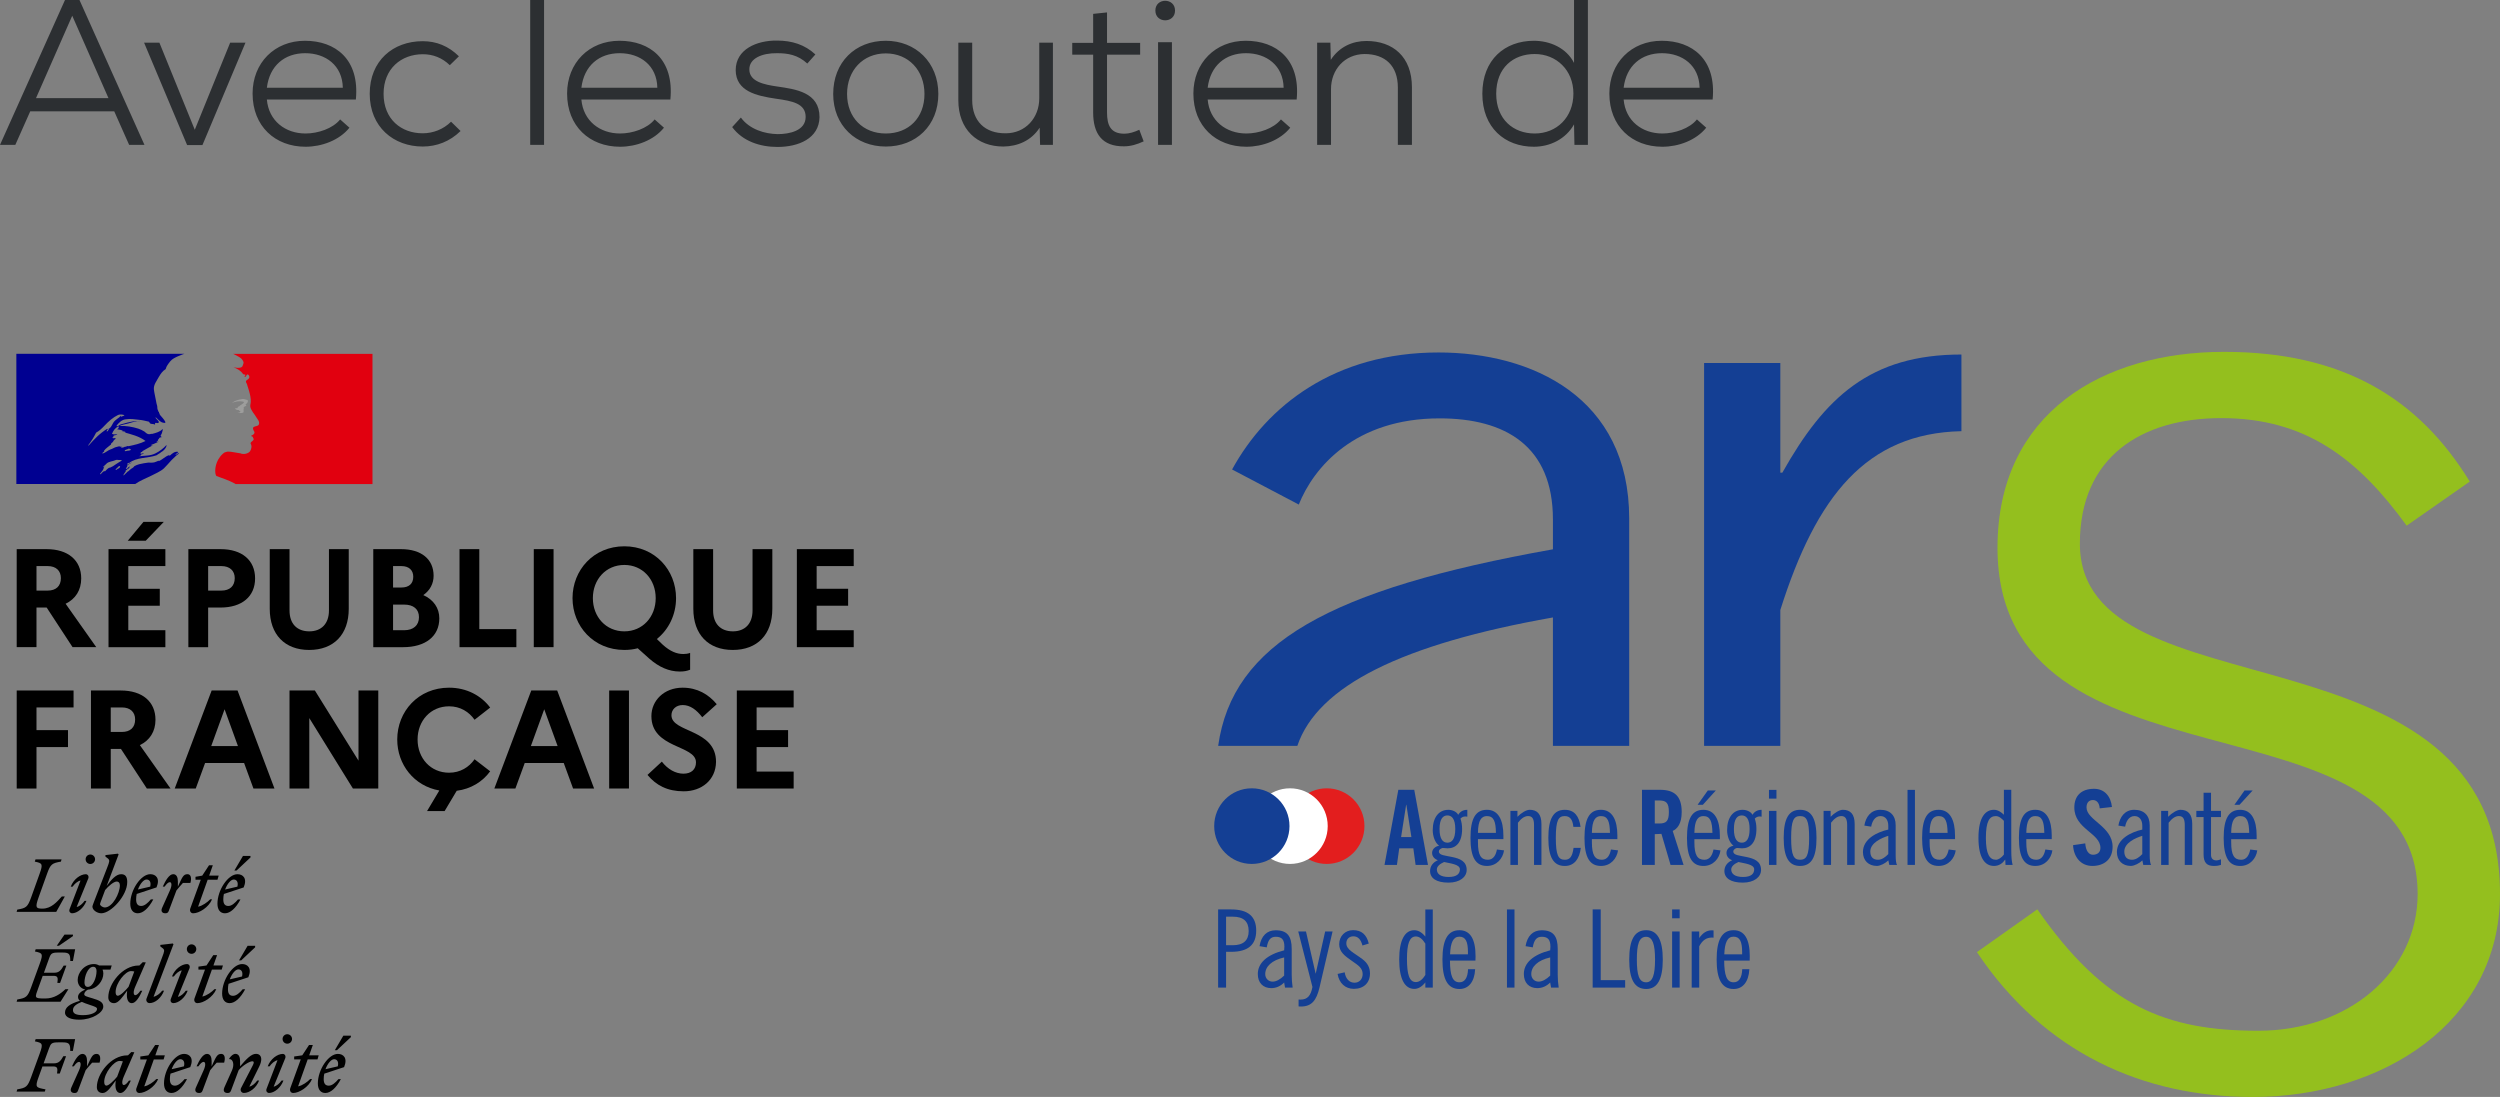 <?xml version="1.0" encoding="UTF-8"?><svg id="Calque_1" xmlns="http://www.w3.org/2000/svg" viewBox="0 0 120.79 53"><rect x="0" y="0" width="120.79" height="53" fill="#808080" stroke="none"/><path d="m6.24,7l-.72-1.62H1.46l-.72,1.62h-.74L3.14,0h.7l3.14,7h-.74ZM3.49.76l-1.75,3.98h3.5L3.49.76Zm7.631,1.3h.74l-2.08,4.95h-.74l-2.08-4.95h.74l1.71,4.21,1.71-4.21Zm6.073,2.75h-4.3c.09,1.03.89,1.64,1.87,1.64.6,0,1.32-.24,1.67-.68l.45.4c-.49.61-1.34.92-2.12.92-1.47,0-2.56-.99-2.56-2.57,0-1.48,1.06-2.55,2.53-2.55s2.65.89,2.46,2.84Zm-4.3-.57h3.67c-.02-1.08-.83-1.67-1.82-1.67-.99,0-1.72.6-1.85,1.67Zm8.899,1.64l.46.45c-.52.51-1.16.75-1.83.75-1.4,0-2.56-.94-2.56-2.55,0-1.6,1.13-2.54,2.56-2.54.66,0,1.24.23,1.75.73l-.44.43c-.37-.36-.82-.53-1.3-.53-1.05,0-1.9.7-1.9,1.91,0,1.24.86,1.91,1.89,1.91.5,0,1-.19,1.37-.56Zm3.824-5.88h.67v7h-.67V0Zm6.773,4.81h-4.3c.09,1.03.89,1.64,1.87,1.64.6,0,1.32-.24,1.67-.68l.45.4c-.49.61-1.34.92-2.12.92-1.47,0-2.56-.99-2.56-2.57,0-1.48,1.06-2.55,2.53-2.55s2.65.89,2.46,2.84Zm-4.3-.57h3.67c-.02-1.08-.83-1.67-1.82-1.67s-1.72.6-1.85,1.67Zm11.306-1.61l-.39.44c-.46-.42-.93-.5-1.46-.5-.72-.01-1.36.25-1.34.8.01.58.73.72,1.35.81.89.13,2.04.28,2.04,1.48-.02,1.04-1.03,1.44-2.03,1.44-.85,0-1.69-.28-2.19-.96l.42-.46c.42.57,1.15.79,1.78.8.56,0,1.35-.16,1.35-.83,0-.65-.64-.77-1.43-.88-.95-.14-1.94-.36-1.95-1.38,0-1.01,1.02-1.44,1.99-1.43.74,0,1.35.2,1.86.67Zm3.401-.66c1.44,0,2.54,1.04,2.54,2.57s-1.08,2.54-2.54,2.54c-1.44,0-2.54-1.01-2.54-2.54s1.06-2.57,2.54-2.57Zm0,.61c-1.1,0-1.87.82-1.87,1.96,0,1.15.78,1.91,1.87,1.91,1.11,0,1.87-.76,1.87-1.91,0-1.14-.77-1.96-1.87-1.96Zm3.506-.52h.67v2.77c0,1.03.62,1.62,1.62,1.61.95,0,1.62-.74,1.62-1.69v-2.69h.66v4.94h-.62l-.02-.83c-.41.63-1.06.9-1.75.91-1.28,0-2.18-.83-2.18-2.24v-2.78Zm6.514-1.39l.67-.07v1.47h1.6v.57h-1.6v2.79c0,.62.17,1.03.84,1.03.23,0,.48-.08.72-.19l.21.56c-.32.15-.63.24-.95.24-1.06.01-1.49-.61-1.49-1.64v-2.79h-1.01v-.57h1.01V.67Zm3.806,1.37v4.96h-.67V2.04h.67Zm-.8-1.53c0,.63.95.63.95,0s-.95-.63-.95,0Zm6.827,4.3h-4.3c.09,1.03.89,1.64,1.87,1.64.6,0,1.32-.24,1.67-.68l.45.4c-.49.61-1.34.92-2.12.92-1.47,0-2.56-.99-2.56-2.57,0-1.48,1.06-2.55,2.53-2.55s2.65.89,2.46,2.84Zm-4.3-.57h3.67c-.02-1.08-.83-1.67-1.82-1.67-.99,0-1.72.6-1.85,1.67Zm9.869,2.76h-.68v-2.77c0-1.06-.62-1.62-1.61-1.62-.96.01-1.62.75-1.62,1.7v2.69h-.67V2.06h.64l.02.83c.41-.63,1.05-.91,1.72-.91,1.28,0,2.2.76,2.2,2.24v2.78Zm5.932-4.39c-1.03,0-1.86.66-1.86,1.92,0,1.24.83,1.92,1.86,1.92,1.06,0,1.87-.78,1.87-1.93,0-1.13-.82-1.91-1.87-1.91Zm1.9-2.61h.67v7h-.65l-.02-.99c-.4.71-1.16,1.08-1.94,1.08-1.4,0-2.49-.92-2.49-2.56,0-1.65,1.09-2.56,2.49-2.56.77,0,1.57.34,1.94,1.07V0Zm6.697,4.81h-4.3c.09,1.03.89,1.64,1.87,1.64.6,0,1.32-.24,1.67-.68l.45.4c-.49.61-1.34.92-2.12.92-1.47,0-2.56-.99-2.56-2.57,0-1.48,1.06-2.55,2.53-2.55s2.65.89,2.46,2.84Zm-4.3-.57h3.67c-.02-1.08-.83-1.67-1.82-1.67-.99,0-1.72.6-1.85,1.67Z" style="fill:#2c2f32; stroke-width:0px;"/><path d="m69.558,20.214c3.173,0,5.473,1.337,5.473,4.884v1.442c-10.836,1.933-15.477,4.56-16.174,9.497h3.825c.983-2.903,5.07-4.918,12.349-6.204v6.204h3.685v-10.988c0-5.859-4.706-8.019-9.212-8.019-5.009,0-8.285,2.568-9.975,5.653l3.223,1.695c.719-1.8,2.713-4.164,6.806-4.164Z" style="fill:#143f94; stroke-width:0px;"/><path d="m67.695,40.443h.498l-.243-1.559h-.011l-.244,1.559Zm-.201,1.346h-.6l.668-3.629h.769l.663,3.629h-.598l-.11-.802h-.681l-.111.802Z" style="fill:#143f94; stroke-width:0px;"/><path d="m69.932,40.715c.21,0,.381-.161.381-.66,0-.496-.171-.657-.381-.657-.207,0-.379.161-.379.657,0,.499.172.66.379.66Zm-.158.934c-.209.091-.351.213-.351.358,0,.218.178.365.57.365.399,0,.544-.161.544-.369,0-.243-.451-.281-.763-.354Zm1.121-2.189c-.043-.011-.07-.011-.103-.011-.097,0-.161.041-.228.1.049.163.079.295.079.503,0,.655-.296.936-.697.936-.081,0-.163-.018-.241-.018-.061.014-.183.066-.183.17,0,.184.295.193.631.265.375.077.711.202.711.628,0,.34-.327.612-.88.612-.591,0-.888-.218-.888-.562,0-.233.142-.422.376-.521-.153-.052-.279-.179-.279-.354,0-.195.171-.317.34-.347-.205-.145-.309-.476-.309-.748,0-.623.298-.986.753-.986.174,0,.393.077.479.242.081-.14.218-.242.439-.242v.333Z" style="fill:#143f94; stroke-width:0px;"/><path d="m72.277,40.241c-.006-.562-.11-.811-.435-.811-.257,0-.428.19-.433.811h.868Zm-.868.304v.145c0,.635.142.85.483.85.275,0,.392-.258.433-.496l.345.043c-.059.392-.352.752-.828.752-.543,0-.794-.412-.794-1.355,0-.945.251-1.358.794-1.358.553,0,.796.494.796,1.247v.172h-1.229Z" style="fill:#143f94; stroke-width:0px;"/><path d="m72.977,39.178h.34v.286c.169-.177.42-.338.591-.338.358,0,.568.204.568.684v1.979h-.358v-1.929c0-.301-.088-.431-.285-.431-.175,0-.336.118-.493.322v2.038h-.363v-2.611Z" style="fill:#143f94; stroke-width:0px;"/><path d="m76.019,39.951c-.036-.392-.194-.521-.415-.521-.302,0-.433.19-.433,1.054,0,.861.131,1.056.433,1.056.232,0,.363-.122.424-.573h.349c-.058.512-.302.873-.773.873-.541,0-.794-.412-.794-1.355,0-.945.253-1.358.794-1.358.471,0,.694.313.762.825h-.347Z" style="fill:#143f94; stroke-width:0px;"/><path d="m77.787,40.241c-.011-.562-.111-.811-.435-.811-.262,0-.431.19-.438.811h.873Zm-.873.304v.145c0,.635.149.85.485.85.277,0,.392-.258.435-.496l.343.043c-.059.392-.349.752-.825.752-.544,0-.796-.412-.796-1.355,0-.945.252-1.358.796-1.358.548,0,.793.494.793,1.247v.172h-1.231Z" style="fill:#143f94; stroke-width:0px;"/><path d="m79.952,39.788h.221c.338,0,.46-.122.46-.555,0-.433-.122-.557-.46-.557h-.221v1.113Zm0,2.001h-.618v-3.629h.87c.693,0,1.049.297,1.049,1.072,0,.585-.225.818-.435.916l.525,1.641h-.629l-.44-1.5c-.079.007-.212.014-.322.014v1.487Z" style="fill:#143f94; stroke-width:0px;"/><path d="m82.275,38.884h-.253l.492-.691h.387l-.626.691Zm.462,1.358c-.009-.562-.111-.812-.435-.812-.26,0-.427.19-.436.812h.871Zm-.871.304v.145c0,.635.147.85.487.85.273,0,.391-.258.436-.496l.338.043c-.052.392-.352.752-.825.752-.546,0-.794-.412-.794-1.355,0-.945.248-1.358.794-1.358.55,0,.796.494.796,1.247v.172h-1.232Z" style="fill:#143f94; stroke-width:0px;"/><path d="m84.158,40.715c.207,0,.376-.161.376-.66,0-.496-.169-.657-.376-.657-.215,0-.382.161-.382.657,0,.499.167.66.382.66Zm-.163.934c-.207.091-.349.213-.349.358,0,.218.182.365.572.365.397,0,.537-.161.537-.369,0-.243-.449-.281-.76-.354Zm1.119-2.189c-.036-.011-.07-.011-.102-.011-.097,0-.162.041-.228.1.052.163.079.295.079.503,0,.655-.297.936-.696.936-.079,0-.161-.018-.244-.018-.059.014-.176.066-.176.17,0,.184.296.193.627.265.377.077.713.202.713.628,0,.34-.332.612-.88.612-.591,0-.891-.218-.891-.562,0-.233.145-.422.377-.521-.153-.052-.277-.179-.277-.354,0-.195.171-.317.34-.347-.203-.145-.309-.476-.309-.748,0-.623.3-.986.751-.986.174,0,.393.077.476.242.081-.14.223-.242.44-.242v.333Z" style="fill:#143f94; stroke-width:0px;"/><path d="m85.47,39.179h.361v2.611h-.361v-2.611Zm0-1.015h.361v.422h-.361v-.422Z" style="fill:#143f94; stroke-width:0px;"/><path d="m86.972,41.54c.309,0,.438-.195.438-1.056,0-.864-.129-1.054-.438-1.054-.302,0-.431.19-.431,1.054,0,.861.129,1.056.431,1.056Zm0-2.414c.548,0,.794.412.794,1.358,0,.943-.246,1.355-.794,1.355-.541,0-.791-.412-.791-1.355,0-.945.25-1.358.791-1.358Z" style="fill:#143f94; stroke-width:0px;"/><path d="m88.108,39.178h.341v.286c.169-.177.419-.338.588-.338.361,0,.573.204.573.684v1.979h-.363v-1.929c0-.301-.088-.431-.284-.431-.174,0-.336.118-.494.322v2.038h-.361v-2.611Z" style="fill:#143f94; stroke-width:0px;"/><path d="m91.234,40.384c-.329.1-.868.342-.868.755,0,.243.111.401.372.401.194,0,.365-.136.496-.274v-.882Zm-1.157-.494c.068-.413.312-.764.772-.764.48,0,.742.281.742.743v1.455c0,.236.024.403.065.465h-.372l-.047-.218c-.14.138-.388.267-.553.267-.406,0-.674-.261-.674-.673,0-.641.706-.97,1.224-1.083v-.188c0-.286-.146-.465-.376-.465-.275,0-.411.274-.449.512l-.332-.052Z" style="fill:#143f94; stroke-width:0px;"/><path d="m92.164,38.163h.358v3.626h-.358v-3.626Z" style="fill:#143f94; stroke-width:0px;"/><path d="m94.1,40.241c-.009-.562-.108-.811-.433-.811-.261,0-.43.19-.435.811h.868Zm-.868.304v.145c0,.635.142.85.485.85.275,0,.388-.258.435-.496l.341.043c-.057.392-.352.752-.826.752-.548,0-.798-.412-.798-1.355,0-.945.25-1.358.798-1.358s.792.494.792,1.247v.172h-1.227Z" style="fill:#143f94; stroke-width:0px;"/><path d="m96.82,39.659c-.103-.104-.23-.229-.39-.229-.306,0-.48.249-.48,1.054,0,.805.189,1.056.489,1.056.113,0,.271-.102.381-.252v-1.63Zm.066,1.881h-.014c-.122.184-.302.299-.532.299-.41,0-.749-.349-.749-1.355,0-1.006.339-1.358.749-1.358.196,0,.356.118.48.24v-1.206h.357v2.926c0,.34.024.551.065.703h-.343l-.013-.249Z" style="fill:#143f94; stroke-width:0px;"/><path d="m98.773,40.241c-.011-.562-.11-.811-.437-.811-.257,0-.427.19-.433.811h.87Zm-.87.304v.145c0,.635.146.85.485.85.275,0,.39-.258.435-.496l.34.043c-.056.392-.349.752-.827.752-.544,0-.79-.412-.79-1.355,0-.945.246-1.358.79-1.358.552,0,.796.494.796,1.247v.172h-1.229Z" style="fill:#143f94; stroke-width:0px;"/><path d="m101.45,39.056c-.023-.311-.19-.401-.327-.401-.199,0-.311.132-.311.356,0,.619,1.26.916,1.26,1.899,0,.598-.399.929-.979.929-.577,0-.906-.46-.931-1.004l.589-.086c.027.369.173.549.372.549.216,0,.361-.116.361-.331,0-.721-1.261-.909-1.261-1.951,0-.576.347-.904.956-.904.505,0,.81.367.862.879l-.591.066Z" style="fill:#143f94; stroke-width:0px;"/><path d="m103.507,40.384c-.332.1-.869.342-.869.755,0,.243.113.401.373.401.193,0,.365-.136.496-.274v-.882Zm-1.155-.494c.068-.413.309-.764.767-.764.48,0,.746.281.746.743v1.455c0,.236.025.403.068.465h-.379l-.043-.218c-.14.138-.392.267-.557.267-.404,0-.674-.261-.674-.673,0-.641.706-.97,1.227-1.083v-.188c0-.286-.147-.465-.377-.465-.275,0-.411.274-.451.512l-.327-.052Z" style="fill:#143f94; stroke-width:0px;"/><path d="m104.418,39.178h.338v.286c.172-.177.424-.338.593-.338.359,0,.571.204.571.684v1.979h-.361v-1.929c0-.301-.088-.431-.284-.431-.176,0-.334.118-.496.322v2.038h-.361v-2.611Z" style="fill:#143f94; stroke-width:0px;"/><path d="m106.118,39.178h.35v-.875h.36v.875h.481v.299h-.481v1.829c0,.152.079.265.258.265.072,0,.162-.032.223-.054v.272c-.102.032-.192.05-.343.05-.338,0-.498-.156-.498-.564v-1.797h-.35v-.299Z" style="fill:#143f94; stroke-width:0px;"/><path d="m108.206,38.884h-.248l.489-.691h.391l-.632.691Zm.467,1.358c-.011-.562-.113-.812-.435-.812-.262,0-.431.19-.436.812h.871Zm-.871.304v.145c0,.635.145.85.485.85.273,0,.39-.258.436-.496l.34.043c-.056.392-.352.752-.825.752-.546,0-.799-.412-.799-1.355,0-.945.253-1.358.799-1.358.55,0,.794.494.794,1.247v.172h-1.23Z" style="fill:#143f94; stroke-width:0px;"/><path d="m64.101,38.088c1.008,0,1.824.812,1.824,1.825,0,1.011-.816,1.829-1.824,1.829-1.006,0-1.809-.818-1.809-1.829,0-1.013.803-1.825,1.809-1.825Z" style="fill:#e31e1e; stroke-width:0px;"/><path d="m62.328,38.088c1.006,0,1.822.812,1.822,1.825,0,1.011-.816,1.829-1.822,1.829-1.008,0-1.811-.818-1.811-1.829,0-1.013.803-1.825,1.811-1.825Z" style="fill:#fff; stroke-width:0px;"/><path d="m60.481,38.088c1.003,0,1.822.812,1.822,1.825,0,1.011-.819,1.829-1.822,1.829-1.008,0-1.816-.818-1.816-1.829,0-1.013.808-1.825,1.816-1.825Z" style="fill:#143f94; stroke-width:0px;"/><path d="m98.435,43.934c3.249,4.667,6.17,5.868,10.68,5.868,4.377,0,7.695-2.865,7.695-6.605,0-10.064-20.299-4.397-20.299-16.73,0-6.535,5.108-9.467,10.947-9.467,5.768,0,9.417,2.267,11.871,6.267l-3.049,2.131c-2.323-3.198-4.842-5.197-8.956-5.197-3.847,0-6.833,1.865-6.833,6.063,0,8.47,20.299,3.47,20.299,16.934,0,6.204-5.706,9.803-11.939,9.803-5.308,0-10.083-2.133-13.334-6.999l2.918-2.067Z" style="fill:#94bf1e; stroke-width:0px;"/><path d="m86.018,36.037v-6.564c1.741-5.503,4.147-8.538,8.75-8.64v-3.704c-4.4,0-6.601,2.06-8.651,5.707h-.099v-5.297h-3.683v18.497h3.683Z" style="fill:#143f94; stroke-width:0px;"/><path d="m58.855,43.94h.629c.811,0,1.211.334,1.211,1.024,0,.69-.4,1.024-1.211,1.024h-.245v1.729h-.384v-3.777Zm.712,1.729c.51,0,.764-.235.764-.684,0-.465-.254-.695-.764-.695h-.328v1.379h.328Z" style="fill:#143f94; stroke-width:0px;"/><path d="m61.427,47.743c-.41,0-.655-.266-.655-.684,0-.522.432-.929,1.273-1.144.006-.063.011-.12.011-.173,0-.334-.119-.481-.416-.481-.255,0-.374.157-.436.512l-.349-.058c.084-.501.359-.768.78-.768.562,0,.775.287.775.904v1.238c0,.219.015.423.046.627h-.369l-.042-.245c-.181.183-.394.271-.618.271Zm-.296-.679c0,.209.151.365.359.365.161,0,.358-.099.555-.292v-.878c-.597.136-.914.439-.914.805Z" style="fill:#143f94; stroke-width:0px;"/><path d="m63.1,45.006l.468,2.043.458-2.043h.358l-.629,2.701c-.151.637-.385.924-.899.924-.036,0-.078,0-.114-.005v-.334c.031.005.062.005.093.005.333,0,.499-.188.577-.611l-.686-2.68h.374Z" style="fill:#143f94; stroke-width:0px;"/><path d="m64.97,46.98c.047.319.234.501.473.501.229,0,.395-.167.395-.418,0-.282-.203-.418-.493-.617-.396-.272-.64-.465-.64-.826,0-.397.291-.679.671-.679.405,0,.65.209.758.648l-.306.094c-.073-.292-.218-.444-.437-.444-.208,0-.342.141-.342.334,0,.319.358.449.789.778.239.183.354.402.354.685,0,.449-.302.742-.78.742-.41,0-.712-.272-.785-.721l.343-.078Z" style="fill:#143f94; stroke-width:0px;"/><path d="m68.867,47.717v-.25c-.166.208-.348.313-.53.313-.468,0-.733-.481-.733-1.421,0-.935.271-1.415.728-1.415.187,0,.364.099.535.308v-1.311h.359v3.777h-.359Zm0-2.126c-.145-.23-.296-.345-.457-.345-.307,0-.431.35-.431,1.081,0,.758.114,1.123.431,1.123.161,0,.317-.115.457-.345v-1.515Z" style="fill:#143f94; stroke-width:0px;"/><path d="m71.273,46.829c-.031.617-.322.956-.759.956-.566,0-.821-.465-.821-1.421,0-.956.255-1.42.821-1.42.514,0,.779.418.779,1.253,0,.068,0,.141-.005.214h-1.232c.006.716.12,1.05.458,1.05.255,0,.401-.214.416-.632h.343Zm-.348-.721v-.105c0-.507-.11-.747-.416-.747-.291,0-.427.277-.447.852h.863Z" style="fill:#143f94; stroke-width:0px;"/><path d="m72.81,43.94h.364v3.777h-.364v-3.777Z" style="fill:#143f94; stroke-width:0px;"/><path d="m74.28,47.743c-.41,0-.654-.266-.654-.684,0-.522.431-.929,1.273-1.144.005-.063.011-.12.011-.173,0-.334-.12-.481-.416-.481-.255,0-.375.157-.437.512l-.348-.058c.083-.501.358-.768.78-.768.561,0,.774.287.774.904v1.238c0,.219.015.423.047.627h-.369l-.042-.245c-.182.183-.395.271-.619.271Zm-.295-.679c0,.209.15.365.358.365.161,0,.359-.099.556-.292v-.878c-.598.136-.914.439-.914.805Z" style="fill:#143f94; stroke-width:0px;"/><path d="m76.951,43.94h.39v3.416h1.18v.36h-1.57v-3.777Z" style="fill:#143f94; stroke-width:0px;"/><path d="m79.539,44.943c.54,0,.8.47.8,1.42,0,.951-.26,1.421-.8,1.421-.567,0-.821-.465-.821-1.421,0-.956.254-1.42.821-1.42Zm-.005,2.518c.311,0,.431-.355.431-1.097,0-.742-.12-1.102-.431-1.102-.338,0-.448.35-.448,1.102,0,.753.11,1.097.448,1.097Z" style="fill:#143f94; stroke-width:0px;"/><path d="m80.79,43.94h.364v.428h-.364v-.428Zm0,1.065h.364v2.711h-.364v-2.711Z" style="fill:#143f94; stroke-width:0px;"/><path d="m81.736,45.006h.364v.314c.177-.251.364-.371.613-.371.026,0,.052.005.079.005v.35c-.027,0-.053-.005-.079-.005-.27,0-.462.135-.613.423v1.996h-.364v-2.711Z" style="fill:#143f94; stroke-width:0px;"/><path d="m84.522,46.829c-.032.617-.323.956-.759.956-.567,0-.822-.465-.822-1.421,0-.956.255-1.42.822-1.42.514,0,.779.418.779,1.253,0,.068,0,.141-.005.214h-1.232c.006.716.12,1.05.458,1.05.254,0,.4-.214.415-.632h.344Zm-.349-.721v-.105c0-.507-.109-.747-.416-.747-.291,0-.425.277-.446.852h.862Z" style="fill:#143f94; stroke-width:0px;"/><path d="m.807,26.532h1.441c1.037,0,1.676.535,1.676,1.414,0,.568-.276.995-.754,1.225l1.481,2.097h-1.145l-1.252-1.915h-.491v1.915h-.956v-4.736Zm.956.819v1.184h.539c.404,0,.64-.217.64-.602,0-.359-.236-.582-.64-.582h-.539Z" style="stroke-width:0px;"/><path d="m5.243,26.532h2.747v.819h-1.791v1.096h1.521v.819h-1.521v1.184h1.791v.819h-2.747v-4.736Zm.929-.406l.761-.913h.983l-.875.913h-.868Z" style="stroke-width:0px;"/><path d="m9.101,26.532h1.555c1.037,0,1.669.535,1.669,1.414,0,.873-.633,1.408-1.669,1.408h-.599v1.915h-.956v-4.736Zm.956.819v1.184h.639c.404,0,.646-.217.646-.602,0-.359-.242-.582-.646-.582h-.639Z" style="stroke-width:0px;"/><path d="m15.894,26.532h.956v2.882c0,1.245-.727,1.989-1.912,1.989-1.178,0-1.905-.744-1.905-1.989v-2.882h.956v2.964c0,.636.356,1.008.956,1.008.585,0,.949-.372.949-1.008v-2.964Z" style="stroke-width:0px;"/><path d="m18.035,26.532h1.339c.983,0,1.576.487,1.576,1.286,0,.379-.175.71-.498.934.498.223.774.629.774,1.123,0,.866-.667,1.394-1.751,1.394h-1.44v-4.736Zm.956.819v1.035h.404c.363,0,.572-.183.572-.521,0-.318-.209-.514-.572-.514h-.404Zm0,1.861v1.238h.538c.445,0,.714-.237.714-.629,0-.392-.269-.609-.714-.609h-.538Z" style="stroke-width:0px;"/><path d="m22.202,26.532h.956v3.864h1.791v.873h-2.747v-4.736Z" style="stroke-width:0px;"/><path d="m25.79,26.532h.956v4.736h-.956v-4.736Z" style="stroke-width:0px;"/><path d="m33.007,31.6c.101,0,.236-.014.337-.054v.812c-.155.061-.29.088-.498.088-.525,0-1.01-.216-1.475-.623l-.558-.501c-.202.054-.418.081-.647.081-1.487,0-2.504-1.15-2.504-2.504,0-1.353,1.017-2.504,2.504-2.504,1.482,0,2.498,1.15,2.498,2.504,0,.792-.35,1.516-.929,1.976l.283.271c.363.331.686.453.989.453Zm-1.326-2.7c0-.907-.633-1.604-1.515-1.604-.888,0-1.521.697-1.521,1.604,0,.907.633,1.604,1.521,1.604.882,0,1.515-.697,1.515-1.604Z" style="stroke-width:0px;"/><path d="m36.36,26.532h.956v2.882c0,1.245-.727,1.989-1.912,1.989-1.178,0-1.905-.744-1.905-1.989v-2.882h.956v2.964c0,.636.357,1.008.956,1.008.586,0,.949-.372.949-1.008v-2.964Z" style="stroke-width:0px;"/><path d="m38.501,26.532h2.747v.819h-1.791v1.096h1.521v.819h-1.521v1.184h1.791v.819h-2.747v-4.736Z" style="stroke-width:0px;"/><path d="m.807,33.362h2.747v.819h-1.791v1.096h1.522v.819h-1.522v2.003h-.956v-4.736Z" style="stroke-width:0px;"/><path d="m4.395,33.362h1.441c1.037,0,1.676.535,1.676,1.414,0,.568-.276.995-.754,1.225l1.481,2.098h-1.144l-1.252-1.915h-.492v1.915h-.956v-4.736Zm.956.819v1.184h.539c.404,0,.639-.216.639-.602,0-.359-.236-.582-.639-.582h-.539Z" style="stroke-width:0px;"/><path d="m10.225,33.362h1.252l1.784,4.736h-1.016l-.451-1.232h-1.885l-.451,1.232h-1.016l1.784-4.736Zm1.272,2.686l-.646-1.779-.646,1.779h1.293Z" style="stroke-width:0px;"/><path d="m13.988,33.362h1.226l2.107,3.39v-3.39h.956v4.736h-1.226l-2.107-3.403v3.403h-.956v-4.736Z" style="stroke-width:0px;"/><path d="m22.929,36.684l.754.582c-.363.501-.929.853-1.616.941l-.585.981h-.849l.593-.995c-1.225-.216-2.033-1.258-2.033-2.463,0-1.353,1.016-2.504,2.504-2.504.855,0,1.555.386,1.986.961l-.754.589c-.269-.386-.693-.65-1.232-.65-.888,0-1.521.697-1.521,1.604,0,.907.633,1.604,1.521,1.604.539,0,.963-.264,1.232-.65Z" style="stroke-width:0px;"/><path d="m25.669,33.362h1.252l1.784,4.736h-1.016l-.451-1.232h-1.885l-.451,1.232h-1.017l1.784-4.736Zm1.273,2.686l-.647-1.779-.646,1.779h1.293Z" style="stroke-width:0px;"/><path d="m29.433,33.362h.956v4.736h-.956v-4.736Z" style="stroke-width:0px;"/><path d="m31.978,36.799c.282.365.659.582,1.043.582.377,0,.606-.203.606-.548,0-.846-2.154-.656-2.154-2.233,0-.751.612-1.374,1.508-1.374.707,0,1.252.318,1.649.799l-.7.629c-.276-.359-.586-.589-.943-.589-.329,0-.545.217-.545.494,0,.846,2.154.65,2.154,2.253-.013.88-.7,1.421-1.561,1.421-.795,0-1.333-.291-1.751-.792l.694-.643Z" style="stroke-width:0px;"/><path d="m35.6,33.362h2.746v.819h-1.79v1.096h1.521v.819h-1.521v1.184h1.79v.819h-2.746v-4.736Z" style="stroke-width:0px;"/><path d="m16.141,51.177c.128,0,.238.097.18.344l-.595.139c.104-.278.277-.483.415-.483Zm.328.962h-.117c-.149.177-.308.316-.467.316-.162,0-.245-.097-.245-.316,0-.09.01-.181.028-.264l.957-.316c.186-.444-.038-.639-.301-.639-.452,0-.967.761-.967,1.427,0,.299.141.462.363.462.259,0,.528-.253.749-.67Zm-.19-1.396l.674-.632v-.073h-.363l-.414.705h.103Zm-2.066.444h.318l-.504,1.386c-.045.118.017.236.138.236.287,0,.75-.285.912-.674h-.09c-.128.135-.373.316-.584.354l.463-1.302h.474l.058-.198h-.459l.176-.5h-.183l-.328.5-.391.056v.142Zm-.428-.066c.038-.129-.049-.201-.114-.201-.277,0-.605.25-.736.601h.09c.089-.128.241-.271.383-.295l-.529,1.382c-.048.129.049.201.114.201.263,0,.571-.253.702-.601h-.09c-.09.129-.242.271-.383.295l.563-1.382Zm.096-.694c.125,0,.229-.101.229-.229,0-.125-.104-.229-.229-.229-.127,0-.228.104-.228.229,0,.129.101.229.228.229Zm-3.044,2.125c-.069.156.003.257.155.257.093,0,.135-.024.173-.125l.366-.976c.169-.208.518-.431.656-.431.101,0,.087.083.021.208l-.563,1.087c-.055.108.017.236.138.236.277,0,.605-.25.736-.601h-.09c-.09.129-.242.271-.383.295l.484-.983c.062-.125.093-.243.093-.337,0-.16-.09-.264-.256-.264-.238,0-.48.271-.767.604v-.257c0-.184-.059-.347-.225-.347-.104,0-.204.09-.297.219v.035c.18-.01.259.26.131.545l-.373.833Zm-.007-1.208c.066-.226.031-.424-.142-.424-.204,0-.256.156-.463.604v-.257c0-.184-.059-.347-.225-.347-.194,0-.37.302-.504.601h.09c.093-.135.18-.215.249-.215.083,0,.128.128,0,.413l-.373.833c-.069.156.003.257.155.257.093,0,.135-.024.173-.125l.366-.976c.104-.128.197-.24.314-.365h.359Zm-2.122-.167c.128,0,.238.097.18.344l-.594.139c.104-.278.276-.483.415-.483Zm.328.962h-.117c-.149.177-.308.316-.466.316-.162,0-.245-.097-.245-.316,0-.09.01-.181.028-.264l.957-.316c.187-.444-.038-.639-.301-.639-.453,0-.968.761-.968,1.427,0,.299.142.462.363.462.259,0,.529-.253.75-.67Zm-2.256-.951h.318l-.505,1.386c-.045.118.017.236.138.236.287,0,.75-.285.912-.674h-.09c-.128.135-.373.316-.584.354l.463-1.302h.473l.059-.198h-.46l.176-.5h-.183l-.328.5-.39.056v.142Zm-1.745,1.08c0-.427.473-1.007.739-1.007.059,0,.114.007.162.021l-.276.74c-.159.194-.404.431-.518.431-.066,0-.107-.056-.107-.184Zm1.455-1.427l-.145-.01-.162.16h-.035c-.788,0-1.469.889-1.469,1.535,0,.181.111.285.283.285.204,0,.404-.292.629-.604l-.01.111c-.028.319.069.493.235.493.193,0,.37-.302.505-.601h-.09c-.093.135-.18.215-.249.215-.073,0-.124-.132,0-.413l.508-1.17Zm-1.679.504c.066-.226.031-.424-.142-.424-.204,0-.256.156-.463.604v-.257c0-.184-.059-.347-.225-.347-.193,0-.37.302-.504.601h.09c.093-.135.18-.215.249-.215.083,0,.128.128,0,.413l-.373.833c-.069.156.004.257.156.257.093,0,.135-.024.173-.125l.366-.976c.104-.128.197-.24.314-.365h.359Zm-2.647,1.396l.035-.108c-.46-.087-.518-.087-.335-.59l.187-.517h.508c.228,0,.231.094.197.344h.131l.304-.837h-.131c-.114.198-.204.344-.453.344h-.501l.266-.733c.083-.233.131-.281.442-.281h.221c.321,0,.359.087.359.413h.128l.107-.569h-1.907l-.035.108c.37.076.404.111.231.59l-.415,1.139c-.173.476-.245.514-.67.59l-.031.108h1.361Z" style="stroke-width:0px;"/><path d="m11.515,46.836c.128,0,.238.097.18.344l-.594.139c.104-.278.276-.483.415-.483Zm.328.962h-.118c-.148.177-.308.316-.466.316-.162,0-.245-.097-.245-.316,0-.09.01-.181.028-.264l.957-.316c.187-.444-.038-.639-.3-.639-.453,0-.967.761-.967,1.427,0,.299.142.462.363.462.259,0,.529-.253.75-.67Zm-.19-1.396l.674-.632v-.073h-.363l-.415.705h.104Zm-2.066.444h.318l-.505,1.386c-.045.118.017.236.138.236.287,0,.75-.285.912-.674h-.09c-.128.135-.373.316-.584.354l.463-1.302h.473l.059-.198h-.459l.176-.5h-.183l-.328.5-.39.056v.142Zm-.428-.066c.038-.129-.048-.201-.114-.201-.276,0-.605.25-.736.601h.09c.09-.128.242-.271.383-.295l-.529,1.382c-.048.128.048.201.114.201.263,0,.57-.253.701-.601h-.09c-.09.129-.242.271-.383.295l.563-1.382Zm.097-.695c.124,0,.228-.101.228-.229,0-.125-.104-.229-.228-.229-.128,0-.228.104-.228.229,0,.129.1.229.228.229Zm-1.838,2.077l.964-2.539-.031-.038-.605.069v.073l.118.09c.107.083.073.163-.024.42l-.753,1.993c-.055.108.017.236.138.236.276,0,.57-.25.701-.601h-.09c-.09.129-.276.271-.418.295Zm-1.831-.236c0-.427.473-1.007.739-1.007.059,0,.114.007.162.021l-.277.74c-.159.194-.404.431-.518.431-.066,0-.107-.056-.107-.184Zm1.455-1.427l-.145-.01-.162.16h-.035c-.788,0-1.468.889-1.468,1.535,0,.181.111.285.283.285.204,0,.404-.292.629-.604l-.01.111c-.028.319.069.493.235.493.193,0,.37-.302.505-.601h-.09c-.093.136-.18.215-.249.215-.073,0-.124-.132,0-.413l.508-1.17Zm-3.517,2.306c0-.184.176-.299.428-.399.083.042.207.087.373.142.263.087.363.121.363.201,0,.17-.287.299-.677.299-.328,0-.487-.069-.487-.243Zm.715-1.122c-.114,0-.159-.097-.159-.208,0-.309.166-.764.425-.764.114,0,.159.097.159.208,0,.309-.166.764-.425.764Zm.75.951c0-.222-.197-.302-.518-.399-.277-.083-.401-.108-.401-.198,0-.073.059-.16.176-.222.453-.024.746-.434.746-.778,0-.073-.014-.136-.038-.191h.383l.059-.198h-.608c-.072-.045-.159-.069-.245-.069-.48,0-.791.424-.791.767,0,.261.166.424.366.462-.225.101-.349.219-.349.358,0,.08.028.135.093.188-.518.153-.722.326-.722.573,0,.24.314.34.688.34.632,0,1.161-.344,1.161-.632Zm-2.415-1.486c.228,0,.231.094.197.344h.131l.304-.837h-.131c-.114.198-.204.344-.453.344h-.501l.252-.698c.083-.233.131-.278.442-.278h.221c.321,0,.359.087.359.41h.128l.107-.569h-1.907l-.035.108c.37.076.404.111.231.59l-.415,1.139c-.173.476-.245.514-.67.59l-.031.108h2.121l.38-.604h-.145c-.242.229-.546.448-.971.448-.563,0-.511-.024-.325-.542l.2-.552h.508Zm.276-1.455l.674-.465v-.073h-.408l-.373.538h.107Z" style="stroke-width:0px;"/><path d="m11.29,42.495c.128,0,.238.097.18.344l-.594.139c.104-.278.276-.483.415-.483Zm.328.962h-.118c-.149.177-.308.316-.466.316-.162,0-.245-.097-.245-.316,0-.09.01-.181.028-.264l.957-.316c.186-.444-.038-.639-.301-.639-.453,0-.967.761-.967,1.427,0,.299.142.462.363.462.259,0,.529-.253.75-.67Zm-.19-1.396l.674-.632v-.073h-.363l-.415.705h.104Zm-1.98.444h.252l-.505,1.386c-.045.118.017.236.138.236.287,0,.75-.285.912-.674h-.09c-.128.135-.373.316-.584.354l.463-1.302h.473l.059-.198h-.46l.176-.5h-.183l-.328.5-.325.056v.142Zm-.249.156c.066-.226.031-.424-.142-.424-.204,0-.256.156-.463.604v-.257c0-.184-.059-.347-.225-.347-.193,0-.37.302-.505.601h.09c.093-.135.18-.215.249-.215.083,0,.128.129,0,.413l-.373.833c-.069.156.003.257.155.257.093,0,.135-.024.173-.125l.366-.976c.104-.128.197-.24.314-.365h.359Zm-2.121-.167c.128,0,.238.097.18.344l-.594.139c.104-.278.276-.483.415-.483Zm.328.962h-.118c-.149.177-.308.316-.466.316-.162,0-.245-.097-.245-.316,0-.09.01-.181.028-.264l.957-.316c.187-.444-.038-.639-.301-.639-.453,0-.967.761-.967,1.427,0,.299.142.462.363.462.259,0,.529-.253.75-.67Zm-2.346.389c-.093,0-.228-.087-.228-.163,0-.024.041-.132.093-.267l.155-.413c.166-.198.418-.41.56-.41.086,0,.152.056.152.184,0,.378-.352,1.07-.732,1.07Zm1.088-1.222c0-.281-.104-.385-.297-.385-.242,0-.47.257-.698.57l.577-1.525-.031-.038-.605.069v.073l.117.09c.107.083.073.17-.024.42l-.622,1.611c-.045.118-.1.257-.1.295,0,.167.225.323.428.323.47,0,1.254-.851,1.254-1.504Zm-1.88-.184c.038-.129-.048-.201-.114-.201-.276,0-.605.25-.736.601h.09c.09-.129.242-.271.383-.295l-.529,1.382c-.048.129.048.201.114.201.263,0,.57-.253.701-.601h-.09c-.09.129-.242.271-.383.295l.563-1.382Zm.097-.695c.124,0,.228-.101.228-.229,0-.125-.104-.229-.228-.229-.128,0-.228.104-.228.229,0,.129.1.229.228.229Zm-1.392-.222h-1.258l-.035.108c.37.076.404.111.232.59l-.408,1.139c-.173.476-.245.514-.67.59l-.031.108h1.914l.415-.743h-.145c-.235.26-.511.587-.936.587-.321,0-.359-.056-.187-.542l.408-1.139c.169-.476.245-.514.67-.59l.031-.108Z" style="stroke-width:0px;"/><path d="m7.904,22.646c.067-.067.135-.14.202-.213h-.001c.126-.143.249-.279.394-.405.044-.04.087-.075.129-.103.012-.012.012-.036.024-.048-.059.024-.095.071-.154.095-.012,0-.024-.012-.012-.024.042-.032.084-.064.126-.095-.003 0-.005 0-.008 0-.012,0-.012-.012-.012-.024-.154-.024-.272.083-.378.178-.024.012-.047-.012-.059-.012-.177.06-.307.214-.485.285v-.024c-.071.024-.14.067-.213.083-.106.024-.201.012-.296.012-.143.014-.287.046-.43.077-.004.001-.008.002-.012.003-.077.021-.149.05-.22.089-.003.001-.005.003-.008.005-.006.007-.012.015-.017.021-.025.028-.047.054-.081.071-.073.037-.132.102-.196.154-.005.004-.012.006-.019.006-.063.061-.126.123-.19.183-.005.004-.023.007-.036.004 0-0.0.001-.001.001-.001.002-.004.005-.008.007-.011.01-.017.02-.033.03-.05.011-.019.023-.037.035-.055.016-.025.033-.049.05-.072.005-.006.003-.012-0-.016-.004-.004-.01-.006-.016-.006.059-.058.129-.107.198-.149v-.002c-.008.003-.019-.004-.013-.012.007-.01.013-.022.02-.032.001-.003.003-.007.004-.011-.003-.003-.006-.006-.009-.009-.019.013-.039.024-.056.039-.028.026-.05.078-.093.078-.003,0-.011-0-.018-.003-.005-.001-.01-.002-.012-.004 0-.001.001-.002.001-.003.001-.001.001-.002.002-.003.001-.001.001-.002.002-.003.002-.003.004-.007.006-.01.002-.003.004-.007.006-.01.002-.003.003-.005.005-.008.003-.005.006-.01.008-.015.002-.004.004-.007.006-.011.005-.009.01-.017.015-.026.002-.004.005-.008.007-.013.004-.007.008-.015.013-.022.006-.01-0-.018-.009-.021.022-.029.049-.052.081-.071h-.004c.045-.023.09-.051.136-.076.007-.006.013-.011.02-.017-.067.023-.128.054-.188.093,0,0-.016.006-.02.011,0,0-.014.005-.029-.011-.002-.002-.003-.005-.003-.009.012-.024.047-.036.071-.059.012,0,.024,0,.024.012.378-.297.899-.226,1.336-.38.035-.024.071-.047.106-.071.059-.024.106-.083.177-.119.095-.071.165-.154.201-.273,0-.012-.012-.024-.012-.024-.154.166-.331.297-.52.392-.248.131-.52.107-.781.143.012-.024.035-.024.059-.024,0-.036.024-.047.047-.071h.035c.012,0,.012-.024.024-.024.024,0,.059-.012.047-.012-.035-.048-.106.036-.166,0,.024-.024.012-.059.035-.071h.047c0-.024.024-.048.024-.048.177-.107.343-.19.508-.285-.035,0-.059.036-.095.012.024,0,0-.036.024-.036.13-.036.237-.107.367-.154-.047,0-.083.036-.13,0,.024-.012.035-.036.071-.036v-.036c0-.012.012-.012.024-.012-.012,0-.024-.012-.024-.012.012-.024.047-.012.071-.036-.012,0-.035,0-.035-.012.035-.048.095-.059.154-.071-.012-.024-.047,0-.047-.024,0-.012.012-.012.024-.012h-.024c-.024-.012-.012-.036-.012-.047.071-.083.071-.19.106-.285-.012,0-.024,0-.024-.012-.118.131-.308.178-.485.226h-.059c-.059.024-.142.024-.201-.012-.047-.024-.071-.059-.118-.095-.095-.059-.189-.107-.296-.143-.296-.095-.603-.143-.91-.131.13-.071.274-.077.414-.119.201-.059.39-.131.603-.119-.035-.012-.083,0-.118,0-.166-.012-.331.036-.508.071-.118.024-.225.071-.343.095-.071.024-.106.095-.189.083v-.036c.118-.143.26-.285.449-.297.213-.036.414,0,.627.024.154.012.296.048.449.083.059,0,.071.095.118.107.071.024.142,0,.213.047,0-.024-.012-.047,0-.071.047-.047.106.012.154-.012.095-.059-.083-.166-.13-.249,0-.012.012-.024.012-.024.095.083.166.178.284.238.059.024.201.059.177-.012-.059-.131-.177-.238-.272-.357v-.048c-.024,0-.024-.012-.035-.024v-.048c-.047-.024-.035-.071-.059-.107-.035-.059-.012-.143-.035-.214-.024-.071-.035-.131-.047-.202-.035-.202-.083-.38-.106-.57-.024-.226.13-.404.237-.606.083-.143.177-.285.331-.38.035-.143.13-.261.225-.38.094-.116.251-.187.365-.238.165-.074.314-.121.314-.121H.79v6.289h5.747c.225-.163.45-.24.764-.396.148-.073.488-.23.603-.346Zm-1.818-.851c-.024,0-.071.012-.059-.012.012-.059.095-.059.142-.083.024-.012.059-.036.083-.024.024.036.059.024.083.048-.071.071-.165.036-.248.071Zm-1.809-.261s-.012-.012-.012-.024c.154-.202.272-.392.378-.606.154-.083.281-.204.402-.333.201-.214.414-.404.662-.523.095-.036.213-.024.307.012-.035.047-.095.036-.142.071-.012,0-.024,0-.035-.012.012-.012.012-.024.012-.036-.118.131-.284.19-.378.345-.071.119-.118.273-.272.309-.047.012.012-.036-.012-.024-.367.226-.627.499-.91.82Zm.981-.784c-.012.024-.025.026-.035.048-.012.024-.024.036-.047.047-.012,0-.024,0-.024-.012.012-.047.047-.095.095-.107.012,0,.012.012.012.024Zm.549,1.781c-.005.013-.017.024-.029.035.015.003.025.01.016.018-.028.025-.054.051-.09.063-.003.001-.01.002-.018.003-.014.014-.029.028-.044.042-.014.012-.079.003-.059-.014.03-.027.058-.056.087-.083.017-.015.034-.03.049-.047.008-.01.015-.019.025-.026.01-.007.072-.012.063.011Zm-.212-.098c-.001.001-.002.001-.003.002-.044.031-.088.063-.135.09-.05.029-.104.052-.156.077-0-.001-.001-.002-.002-.003-.004-.005-.012-.009-.02-.005-.045.024-.083.056-.119.091-.006.005-.011.011-.016.016-0.0 0-.001.001-.001.001-0.0 0-.001.001-.001.001-.006.006-.011.011-.017.017-.001.001-.001.001-.002.002-0.0 0-0.0.001-.001.001-.008.009-.017.017-.026.028-.006.007-.008.011-.016.017-.007.005-.028.005-.026-.009 0-.001,0-.002 0-.002-.007.004-.014.008-.021.011-.007.003-.012.007-.018.01-.003-.001-.005-.001-.008-.001-.003 0-.006.001-.008.003-.015.011-.029.024-.043.036-.025.022-.048.047-.069.073-0.0 0-.001.001-.001.001-.001.001-.001.002-.002.003-.001.002-.002.003-.004.005-.001.002-.003.003-.004.005-0.0 0-.001.001-.001.001-.003.004-.005.008-.008.012-0.0 0-0.0 0-0.0.001-.002.002-.005.004-.01.005-.002-.002-.003-.005-.005-.007-.001-.002-.002-.004-.003-.006-.004-.006-.007-.012-.01-.019-0-0-0-0-0-.001-.001-.002-.002-.004-.003-.006.013-.014.025-.028.037-.043.001-.001.002-.002.002-.003.004-.005.008-.01.012-.015.007-.008.013-.017.02-.025.002-.003.005-.006.007-.009.013-.017.025-.034.037-.05 0-0.0.001-.001.001-.001.002-.003.004-.005.005-.007.006-.008.011-.017.016-.026.005-.008.009-.016.013-.024 0-0.0.001-.001.001-.002 0-.001.001-.002.001-.003.001-.001.001-.003.002-.004.004-.009.008-.018.011-.028 0-.001.001-.002.001-.003.001-.003.002-.005.003-.008.001-.004.003-.009.004-.013 0-.001.001-.002.001-.003.002-.006.003-.011.004-.017.001-.003-0-.006-.001-.008.013-.022.029-.044.047-.064-.002.001-.004.002-.005.003-.017.011-.028.026-.044.038-.013.01-.037-.006-.021-.018.01-.008.018-.016.027-.024.001-.001.001-.001.001-.002.02-.019.038-.044.06-.06.014-.01.025-.018.036-.028.002-.002.003-.003.005-.005.008-.011.017-.021.026-.03 0-0.0.001-.001.001-.001.113-.11.304-.105.453-.175.059-.024.13.012.189,0,.035,0,.071,0,.106.024-.106.058-.204.124-.301.185Zm.242-.827c-.012-.012.035,0,.047-.024h-.095c-.012,0-.012-.012-.012-.024-.059.012-.13.036-.189.048-.083.024-.154.083-.248.107-.13.048-.236.155-.378.202-.012,0-.012-.012-.012-.024.012-.036.059-.048.083-.083,0-.012,0-.024-.012-.024.095-.131.225-.202.343-.309v-.036c.035-.048.095-.071.118-.131.012-.036.059-.083.118-.107-.012-.012-.035-.012-.035-.036-.047,0-.095.024-.142-.012.022-.022.047-.034.074-.042-.01-.002-.019-.007-.027-.017-.012-.024.023-.05.059-.059.047-.012.106-.012.142-.048-.083-.012-.177.024-.26-.024.059-.155.154-.285.296-.357.012,0,.035,0,.035.012,0,.059-.035.107-.095.119.095.024.189.024.284.071-.012.024-.035.012-.047.012.059.036.13.012.189.059-.035.036-.071,0-.106,0,.367.107.757.19,1.064.428-.26.131-.532.19-.816.25-.035,0-.059,0-.094-.012,0,.012,0,.036-.012.036-.047,0-.083,0-.118.024-.047.024-.118.036-.154,0Z" style="fill:#000091; stroke-width:0px;"/><path d="m17.998,17.098h-6.731c0,0,.013.002.064.03.055.03.125.068.17.091.087.046.171.103.225.19.024.036.059.107.035.155-.024.059-.035.154-.095.178-.071.036-.166.036-.248.024-.047,0-.095-.012-.142-.024.177.071.343.155.461.321.012.024.059.036.106.036.012,0,.012.024.012.036-.024.024-.047.036-.035.071h.035c.059-.024.047-.143.13-.107.059.036.083.119.047.178-.047.048-.094.083-.141.119-.012.024-.012.059,0,.083.035.048.047.095.059.143.035.083.047.178.082.261.048.178.095.357.083.535,0,.095-.047.178-.012.273.024.095.083.166.13.25.048.071.095.119.131.19.07.119.201.238.141.38-.035.083-.165.071-.248.119-.071.059-.012.155.024.214.059.107-.071.178-.154.214.024.036.071.024.083.048.012.059.071.095.035.154-.047.071-.189.107-.118.214.047.083.017.176-.012.262-.035.107-.13.154-.213.178-.071.024-.153.024-.224.012-.024-.012-.047-.024-.071-.024-.201-.024-.402-.083-.603-.083-.059.012-.118.024-.166.048-.053.039-.101.082-.143.127-0.0.001-.001.001-.001.002-.009.009-.017.019-.026.029-.005.006-.01.012-.015.018-.003.004-.007.008-.01.012-.035.043-.065.089-.093.137-.002.003-.004.006-.005.009-.003.005-.006.011-.009.017-.039.072-.068.146-.09.218-.08.272-.045.506.011.562.016.016.39.132.651.249.122.055.208.097.279.142h6.61v-6.289Z" style="fill:#e1000f; stroke-width:0px;"/><path d="m11.667,19.393c.047.012.118.012.118.036-.024.095-.166.119-.237.214h-.035c-.035.024-.024.083-.059.083-.036-.012-.071,0-.106.012.047.048.106.083.177.071.012,0,.035.024.035.048,0,0,.012,0,.024-.012.012,0,.024,0,.024.012v.048c-.035.048-.095.024-.142.036.095.024.189.024.272,0,.071-.024,0-.143.047-.202-.024,0,0-.036-.024-.036.024-.024.047-.059.071-.071.023,0,.059-.012.071-.036,0-.024-.048-.036-.036-.059.071-.048.13-.119.107-.19-.012-.036-.107-.036-.166-.059-.059-.024-.13,0-.201.012-.059,0-.118.036-.177.047-.083.024-.154.071-.225.119.083-.036.166-.048.26-.071.071,0,.131-.018.201,0Z" style="fill:#9d9d9c; stroke-width:0px;"/></svg>